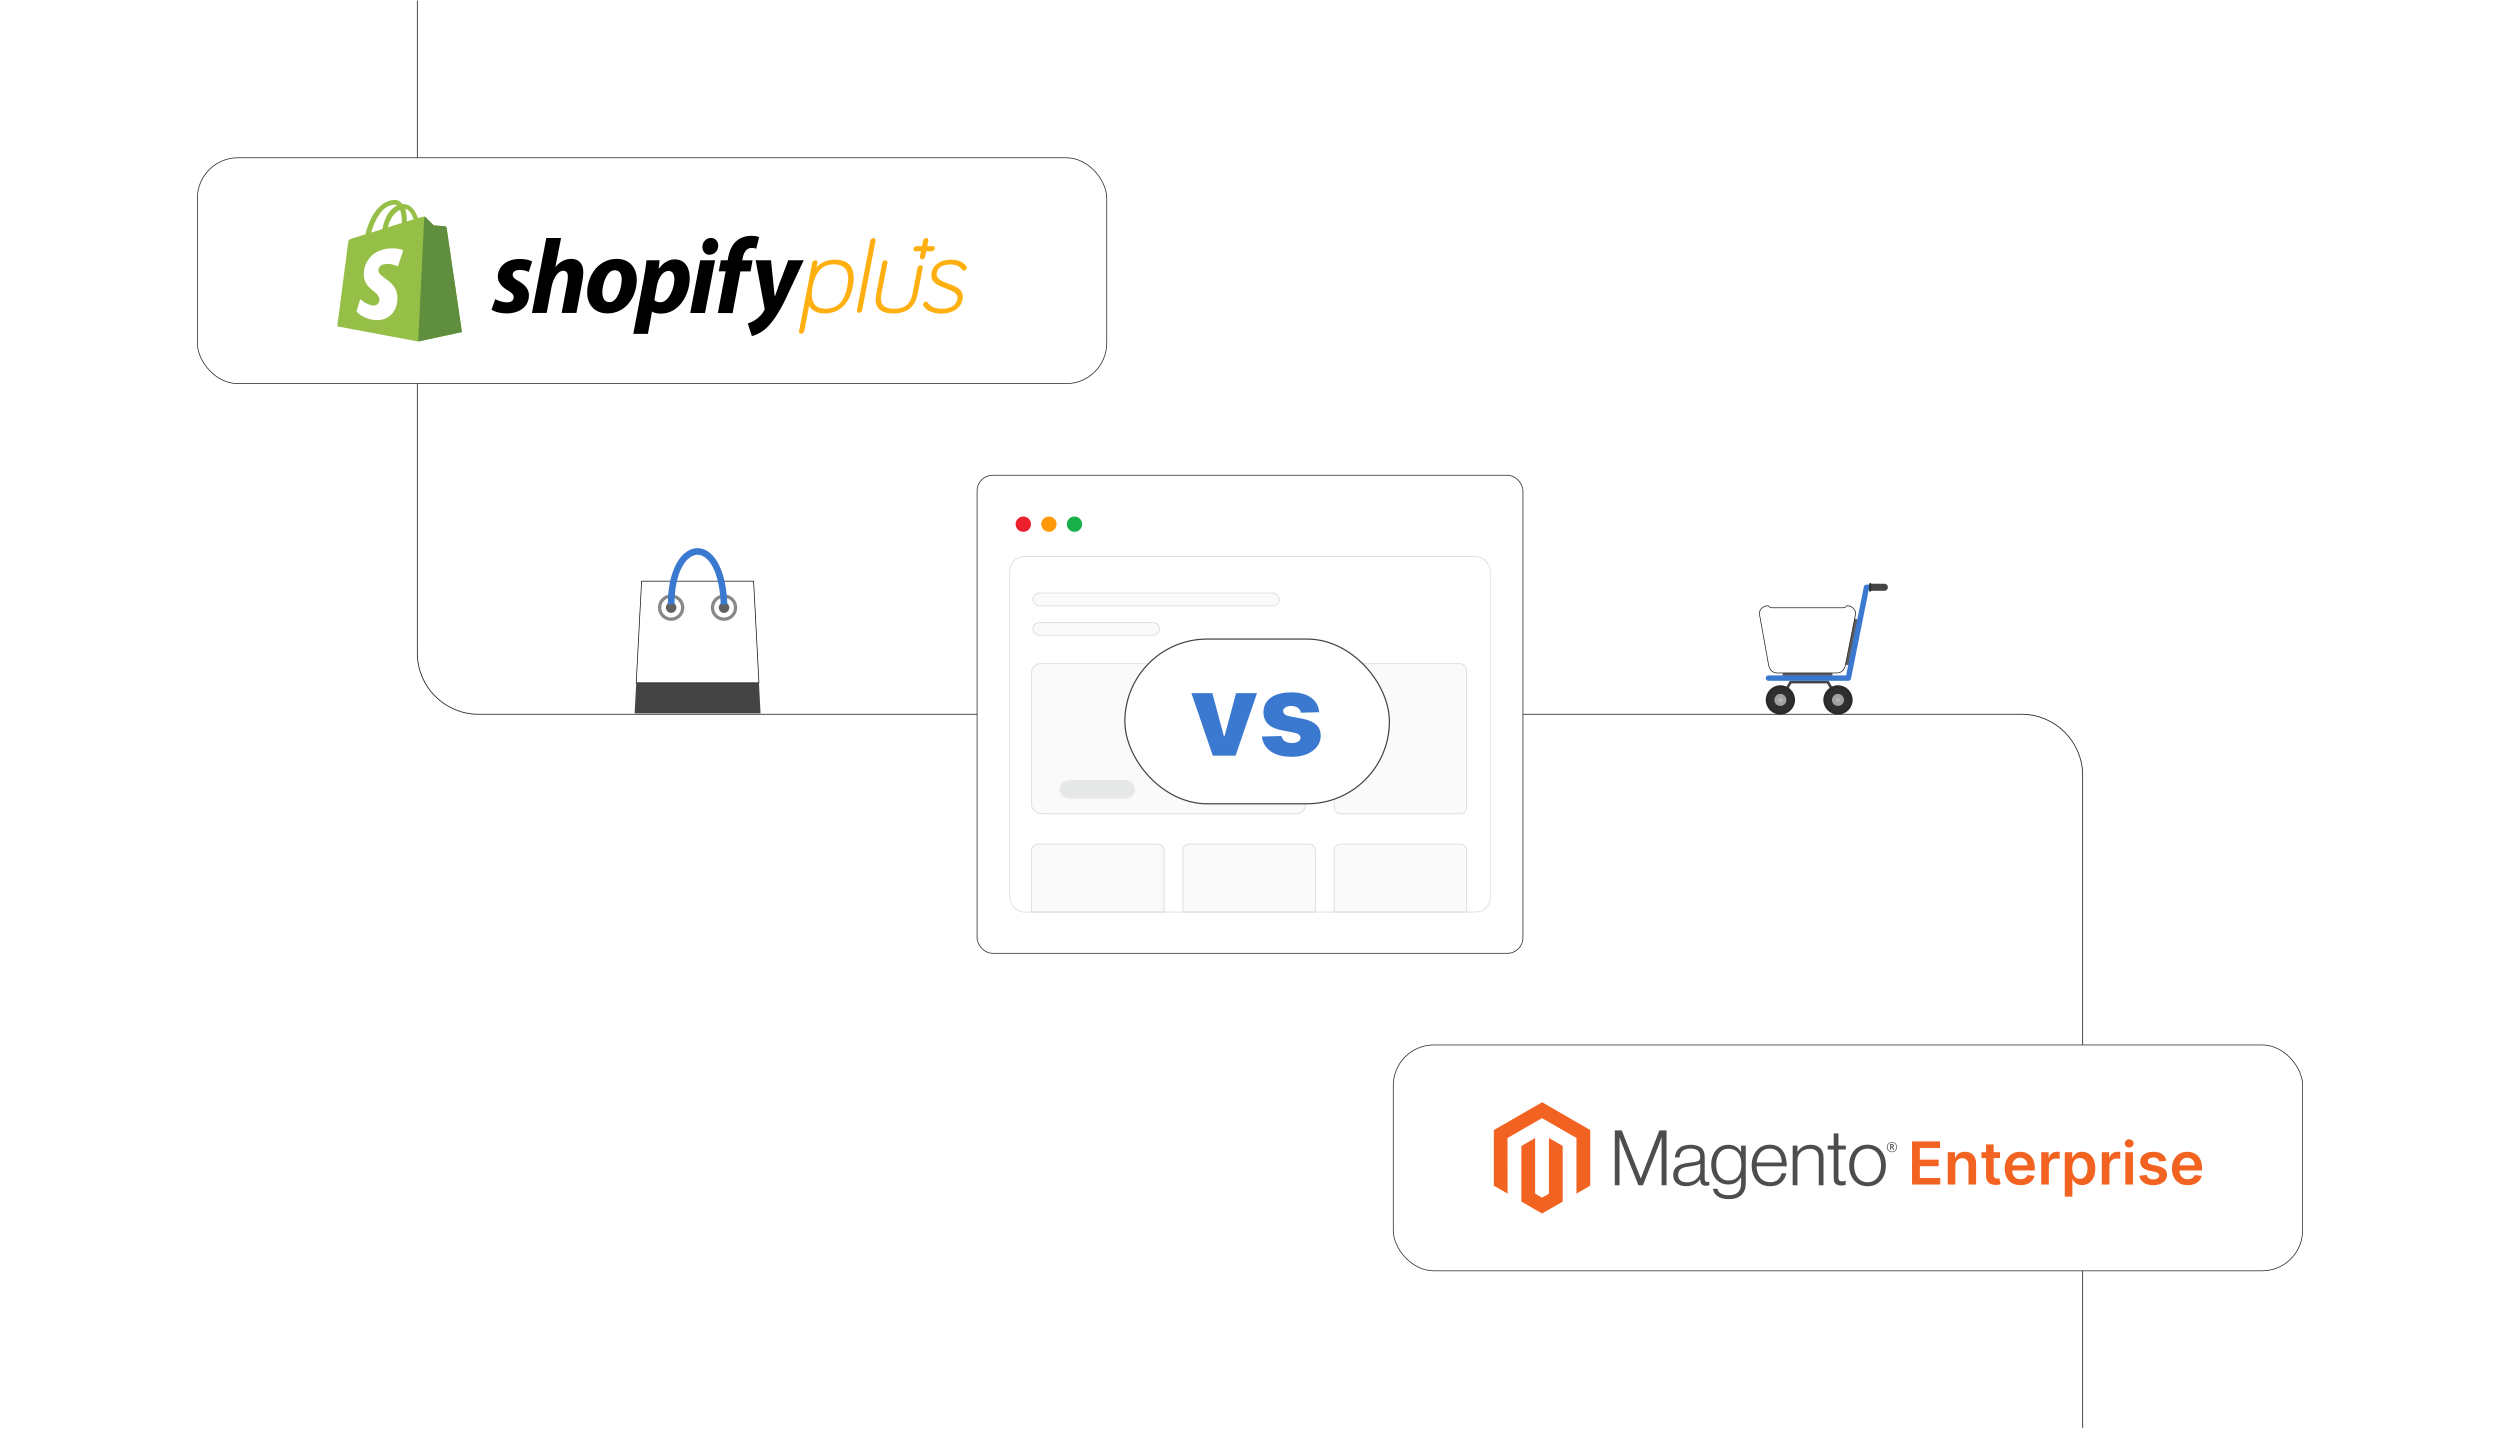 <?xml version="1.0" encoding="UTF-8"?><svg id="Layer_1" xmlns="http://www.w3.org/2000/svg" xmlns:xlink="http://www.w3.org/1999/xlink" viewBox="0 0 350 200"><defs><filter id="drop-shadow-1" filterUnits="userSpaceOnUse"><feOffset dx=".999" dy=".999"/><feGaussianBlur result="blur" stdDeviation="1.498"/><feFlood flood-color="#333" flood-opacity=".07"/><feComposite in2="blur" operator="in"/><feComposite in="SourceGraphic"/></filter></defs><rect width="350" height="200" fill="#fff" stroke-width="0"/><path d="M58.427.106v91.323c0,4.734,3.837,8.571,8.571,8.571h216.003c4.734,0,8.571,3.837,8.571,8.571v91.323" fill="none" stroke="#231f20" stroke-miterlimit="10" stroke-width=".115"/><rect x="27.631" y="22.086" width="127.312" height="31.623" rx="5.683" ry="5.683" fill="#fff" stroke="#231f20" stroke-miterlimit="10" stroke-width=".103"/><path d="M69.333,41.882c.377.196,1.047.461,1.69.447.587,0,.894-.321.894-.698s-.223-.628-.852-.991c-.782-.447-1.368-1.075-1.368-1.899,0-1.452,1.243-2.486,3.058-2.486.796,0,1.41.154,1.745.349l-.475,1.466c-.405-.181-.838-.279-1.285-.279-.587,0-.964.265-.964.684,0,.335.265.573.796.852.81.461,1.48,1.089,1.48,1.983,0,1.648-1.341,2.583-3.198,2.569-.852-.014-1.648-.237-2.039-.517.014,0,.517-1.48.517-1.48ZM74.471,43.823l2.011-10.501h2.067l-.796,4.063.028-.028c.558-.656,1.271-1.117,2.192-1.117,1.075,0,1.69.698,1.69,1.857,0,.363-.056.936-.154,1.396l-.81,4.315h-2.067l.782-4.189c.056-.279.084-.656.084-.936,0-.447-.181-.782-.642-.782-.656,0-1.368.88-1.634,2.248l-.684,3.658-2.067.014h0ZM89.147,39.132c0,2.569-1.648,4.748-4.091,4.748-1.857,0-2.849-1.285-2.849-2.89,0-2.499,1.648-4.748,4.133-4.748,1.941,0,2.807,1.41,2.807,2.89h0ZM84.329,40.947c0,.754.293,1.355,1.005,1.355,1.089,0,1.704-1.955,1.704-3.226,0-.614-.237-1.243-.977-1.243-1.117-.014-1.732,1.927-1.732,3.114ZM88.658,46.742l1.438-7.568c.168-.852.335-1.955.419-2.737h1.829l-.126,1.173h.028c.558-.782,1.368-1.299,2.192-1.299,1.508,0,2.123,1.215,2.123,2.597,0,2.513-1.592,4.999-4.021,4.999-.503,0-.977-.084-1.215-.279h-.042l-.573,3.114h-2.053ZM91.605,42.022c.223.181.475.293.852.293,1.159,0,1.955-1.899,1.955-3.24,0-.558-.196-1.145-.824-1.145-.726,0-1.396.852-1.634,2.15l-.349,1.941ZM96.631,43.823l1.396-7.387h2.081l-1.41,7.387h-2.067ZM99.312,35.669c-.587,0-.977-.503-.977-1.117,0-.67.531-1.243,1.187-1.243.628,0,1.033.489,1.033,1.089-.014.768-.573,1.257-1.215,1.257,0,.014-.028.014-.028.014ZM100.499,43.823l1.089-5.837h-.964l.293-1.55h.964l.056-.377c.168-.866.489-1.759,1.201-2.346.558-.475,1.285-.698,2.025-.698.503,0,.88.07,1.117.181l-.405,1.62c-.209-.07-.433-.112-.656-.112-.684,0-1.103.656-1.229,1.368l-.07.377h1.438l-.279,1.55h-1.424l-1.089,5.837-2.067-.014h0ZM107.942,36.437l.335,3.309c.07.587.126,1.159.181,1.745h.028c.168-.391.321-.964.614-1.759l1.257-3.295h2.164l-2.527,5.404c-.894,1.857-1.773,3.212-2.709,4.091-.74.684-1.606,1.033-2.025,1.117l-.573-1.759c.349-.126.782-.307,1.173-.587.475-.335.88-.782,1.131-1.243.056-.112.07-.181.042-.321l-1.243-6.716c-.028.014,2.15.014,2.15.014Z" stroke-width="0"/><path d="M119.085,37.26c-.433-.599-1.174-.907-2.206-.907-1.061,0-1.942.377-2.57,1.076l.127-.628c.042-.196-.098-.364-.293-.364s-.406.169-.433.364l-1.844,9.564c-.042.196.098.364.293.364s.404-.169.433-.364l.685-3.561c.249.462.836,1.076,2.15,1.076,1.032,0,1.885-.323,2.556-.937.697-.641,1.171-1.604,1.411-2.849.237-1.242.139-2.191-.308-2.834ZM118.625,40.109c-.406,2.137-1.384,3.113-3.074,3.113-1.563,0-2.176-1.074-1.788-3.113.391-2.052,1.384-3.099,2.935-3.099,1.702,0,2.331,1.017,1.927,3.099Z" fill="#ffaf0f" stroke-width="0"/><path d="M132.783,39.718c-.922-.349-1.801-.67-1.634-1.536.084-.433.433-1.159,1.857-1.159.796,0,1.299.223,1.732.768.084.098.181.098.209.098.196-.014.363-.154.405-.335.014-.084,0-.168-.042-.237v-.014c-.447-.628-1.173-.95-2.178-.95-1.452,0-2.499.698-2.709,1.829-.265,1.355.936,1.801,1.997,2.206.908.349,1.773.67,1.62,1.494-.223,1.173-1.452,1.341-2.164,1.341-.977,0-1.578-.265-2.025-.894h0c-.056-.07-.126-.098-.209-.098-.196.014-.363.154-.405.335-.014.084,0,.168.042.237.293.545,1.173,1.103,2.471,1.103,1.648,0,2.779-.754,3.016-2.011.251-1.355-.935-1.801-1.983-2.178h0Z" fill="#ffaf0f" stroke-width="0"/><path d="M130.577,34.454h-.768l.154-.768c.042-.196-.098-.363-.293-.363s-.391.168-.433.363l-.154.768h-.768c-.196,0-.391.168-.433.363s.098.363.293.363h.768l-.154.768c-.042.196.098.363.293.363s.391-.168.433-.363l.154-.768h.768c.196,0,.391-.168.433-.363.042-.154-.056-.321-.223-.363-.014.014-.042,0-.07,0Z" fill="#ffaf0f" stroke-width="0"/><path d="M128.887,37.135c-.196,0-.391.168-.433.363l-.698,3.631c-.377,1.843-1.508,2.095-2.583,2.095-1.913,0-1.969-1.089-1.759-2.164l.824-4.259c.042-.196-.098-.363-.293-.363s-.391.168-.433.363l-.824,4.259c-.168.866-.112,1.494.181,1.955.363.573,1.089.866,2.178.866s1.927-.293,2.513-.866c.461-.461.768-1.103.936-1.955l.684-3.575c.042-.181-.098-.349-.293-.349h0Z" fill="#ffaf0f" stroke-width="0"/><path d="M122.282,33.337c-.196,0-.405.168-.433.363l-1.871,9.733c-.042.196.098.363.293.363s.391-.168.433-.363l1.871-9.733c.042-.196-.098-.363-.293-.363Z" fill="#ffaf0f" stroke-width="0"/><path d="M62.498,31.841c-.012-.104-.104-.151-.174-.151s-1.591-.116-1.591-.116c0,0-1.057-1.057-1.185-1.161-.116-.116-.337-.081-.43-.058-.012,0-.232.07-.592.186-.36-1.034-.976-1.974-2.079-1.974h-.104c-.302-.395-.697-.581-1.022-.581-2.555,0-3.786,3.193-4.169,4.819-.999.314-1.707.523-1.788.557-.557.174-.569.186-.639.708-.058.395-1.51,11.624-1.51,11.624l11.299,2.114,6.131-1.324c.012-.023-2.137-14.539-2.148-14.643ZM57.9,30.703c-.279.081-.616.186-.952.302v-.209c0-.627-.081-1.138-.232-1.544.581.07.941.708,1.185,1.452h0ZM56.007,29.379c.151.395.256.952.256,1.719v.116c-.627.197-1.289.395-1.974.616.383-1.463,1.115-2.183,1.719-2.45h0ZM55.264,28.659c.116,0,.232.046.325.116-.825.383-1.695,1.347-2.055,3.298-.546.174-1.068.325-1.568.488.418-1.486,1.463-3.902,3.298-3.902Z" fill="#95bf47" stroke-width="0"/><path d="M62.324,31.667c-.07,0-1.591-.116-1.591-.116,0,0-1.057-1.057-1.185-1.161-.046-.046-.104-.07-.151-.07l-.848,17.488,6.131-1.324s-2.148-14.539-2.16-14.643c-.046-.104-.128-.151-.197-.174Z" fill="#5e8e3e" stroke-width="0"/><path d="M56.448,35.058l-.743,2.241s-.673-.36-1.475-.36c-1.196,0-1.254.755-1.254.941,0,1.022,2.671,1.417,2.671,3.821,0,1.893-1.196,3.112-2.81,3.112-1.951,0-2.926-1.208-2.926-1.208l.523-1.719s1.022.883,1.881.883c.569,0,.801-.441.801-.766,0-1.335-2.183-1.393-2.183-3.6,0-1.846,1.324-3.635,4.006-3.635.999-.012,1.51.29,1.51.29Z" fill="#fff" stroke-width="0"/><rect x="195.057" y="146.292" width="127.312" height="31.623" rx="5.683" ry="5.683" fill="#fff" stroke="#231f20" stroke-miterlimit="10" stroke-width=".103"/><polygon points="215.893 154.312 209.138 158.21 209.138 165.997 211.066 167.112 211.053 159.323 215.879 156.537 220.705 159.323 220.705 167.109 222.633 165.997 222.633 158.203 215.893 154.312" fill="#f26322" stroke-width="0"/><polygon points="216.849 167.11 215.886 167.67 214.917 167.115 214.917 159.323 212.991 160.436 212.995 168.225 215.884 169.894 218.777 168.225 218.777 160.436 216.849 159.323 216.849 167.11" fill="#f26322" stroke-width="0"/><path d="M227.049,158.258l2.651,6.698h.022l2.587-6.698h1.009v7.675h-.698v-6.688h-.022c-.036.121-.075.243-.117.364-.036.1-.078.211-.124.332-.046.122-.088.236-.122.344l-2.223,5.648h-.633l-2.245-5.646c-.043-.1-.087-.209-.129-.327-.043-.117-.083-.231-.119-.339-.043-.129-.087-.255-.129-.376h-.022v6.688h-.662v-7.675h.977Z" fill="#4d4d4d" stroke-width="0"/><path d="M235.347,165.965c-.208-.058-.403-.157-.574-.289-.162-.129-.293-.294-.381-.483-.094-.192-.14-.419-.14-.676,0-.328.061-.597.182-.805.119-.206.289-.376.493-.499.208-.124.449-.22.725-.284.291-.066.587-.117.885-.15.272-.029.504-.06.693-.092s.344-.075.461-.124.204-.116.257-.199c.053-.083.08-.196.08-.339v-.107c0-.38-.114-.66-.344-.842s-.558-.274-.987-.274c-.989,0-1.508.412-1.557,1.236h-.655c.036-.536.235-.967.596-1.288.361-.322.898-.483,1.615-.483.608,0,1.087.134,1.438.403.351.269.526.708.526,1.315v3.015c0,.165.031.284.092.359.061.075.153.116.274.124.037,0,.075-.003.112-.01.039-.007.083-.019.134-.032h.032v.483c-.06.024-.119.044-.182.06-.088.02-.179.029-.269.027-.243,0-.436-.063-.58-.189-.145-.126-.223-.325-.236-.596v-.117h-.029c-.087.117-.182.23-.284.334-.121.121-.255.226-.403.311-.172.099-.356.174-.548.225-.208.058-.444.087-.708.085-.243.002-.485-.031-.718-.099M236.982,165.381c.233-.097.427-.22.585-.371.299-.281.47-.674.473-1.084v-.999c-.179.1-.397.177-.65.231s-.517.099-.79.134c-.236.036-.454.073-.655.112s-.374.1-.521.187c-.145.083-.266.204-.349.349-.087.146-.129.339-.129.575,0,.192.034.354.102.483.063.124.157.23.269.311.117.082.25.138.391.167.155.032.315.049.473.048.301,0,.567-.048.8-.145" fill="#4d4d4d" stroke-width="0"/><path d="M240.445,167.464c-.373-.276-.584-.621-.633-1.036h.643c.058.322.231.553.521.693s.635.209,1.036.209c.594,0,1.033-.141,1.315-.424s.424-.67.424-1.166v-.88h-.032c-.208.315-.448.553-.72.718s-.619.247-1.042.247c-.366,0-.694-.068-.987-.204-.289-.133-.546-.327-.752-.568-.208-.243-.368-.534-.478-.875s-.167-.715-.167-1.121c0-.451.065-.849.192-1.196s.299-.638.516-.875c.209-.231.468-.415.757-.536.291-.121.602-.184.917-.182.429,0,.783.088,1.062.264s.512.413.698.713h.032v-.861h.659v5.335c0,.614-.172,1.113-.516,1.492-.422.444-1.042.665-1.857.665-.688,0-1.217-.138-1.589-.412M243.355,164.655c.294-.408.441-.945.441-1.61,0-.328-.036-.63-.107-.902-.071-.272-.182-.507-.334-.703-.148-.196-.342-.352-.563-.456-.226-.107-.488-.162-.79-.162-.551,0-.979.204-1.283.611s-.456.951-.456,1.632c-.002.294.034.589.107.875.071.267.179.5.322.698.14.194.323.352.536.461.214.111.468.167.762.167.614,0,1.069-.204,1.365-.611" fill="#4d4d4d" stroke-width="0"/><path d="M246.715,165.853c-.313-.14-.591-.349-.81-.611-.218-.26-.385-.568-.499-.924s-.172-.74-.172-1.154c0-.415.061-.8.182-1.154s.291-.662.509-.922c.216-.26.488-.47.795-.613.311-.146.66-.22,1.047-.22.444,0,.817.083,1.121.252.298.162.551.395.74.676.189.282.323.606.403.972.078.371.119.749.117,1.127h-4.229c.005.296.049.591.134.875.075.254.194.492.354.703.155.203.356.364.585.473.236.114.512.172.827.172.465,0,.825-.112,1.079-.339.254-.226.434-.527.541-.907h.645c-.121.551-.373.992-.752,1.321s-.885.493-1.513.493c-.415,0-.784-.073-1.106-.22M249.334,161.988c-.071-.24-.175-.448-.311-.623-.138-.177-.313-.318-.516-.413-.208-.1-.454-.15-.74-.15s-.534.049-.747.15c-.213.095-.402.236-.553.413-.155.184-.276.393-.359.618-.092.248-.151.509-.177.773h3.521c-.005-.26-.044-.517-.117-.767" fill="#4d4d4d" stroke-width="0"/><path d="M251.641,160.383v.848h.022c.191-.282.441-.519.735-.693.305-.182.677-.274,1.121-.274.516,0,.939.148,1.273.446s.5.725.499,1.283v3.941h-.665v-3.877c0-.422-.112-.732-.339-.929-.226-.197-.536-.296-.929-.294-.228-.002-.453.039-.665.119-.201.075-.386.185-.548.327-.157.138-.284.308-.371.499-.09.199-.136.415-.134.633v3.523h-.664v-5.551h.665Z" fill="#4d4d4d" stroke-width="0"/><path d="M257.008,165.746c-.192-.155-.289-.41-.289-.767v-4.047h-.837v-.548h.837v-1.707h.665v1.707h1.031v.548h-1.031v3.939c0,.201.044.339.134.413.09.075.223.112.402.112.082,0,.162-.01.242-.027.068-.014.134-.034.199-.06h.032v.568c-.197.066-.405.099-.613.097-.322,0-.58-.077-.773-.23" fill="#4d4d4d" stroke-width="0"/><path d="M260.385,165.853c-.311-.141-.589-.351-.81-.613-.223-.26-.393-.568-.51-.922s-.177-.739-.177-1.154.06-.8.177-1.154.288-.662.51-.924c.221-.262.499-.47.81-.613.318-.146.679-.22,1.079-.22s.759.073,1.074.22c.31.143.584.352.805.613.223.26.39.568.504.924.114.356.17.74.172,1.154,0,.415-.058.8-.172,1.154s-.282.662-.504.922-.495.47-.805.613c-.315.146-.672.22-1.074.22s-.761-.073-1.079-.22M262.28,165.332c.233-.119.436-.291.591-.504.158-.214.276-.465.354-.752.158-.597.158-1.227,0-1.824-.078-.288-.196-.538-.354-.752-.155-.213-.357-.385-.591-.504-.236-.122-.507-.184-.815-.182s-.582.061-.822.182c-.233.121-.434.293-.591.504-.162.214-.281.465-.359.752-.157.597-.157,1.227,0,1.824.078.286.197.536.359.752.157.211.359.383.591.504.233.121.507.182.822.182s.587-.061.815-.182" fill="#4d4d4d" stroke-width="0"/><path d="M264.869,161.306c-.412,0-.698-.286-.698-.713s.293-.716.698-.716.699.289.699.716-.293.713-.699.713M264.869,159.958c-.332,0-.597.228-.597.633s.264.63.597.63.601-.228.601-.63-.267-.633-.601-.633M265.075,160.974l-.236-.339h-.077v.327h-.136v-.793h.24c.165,0,.276.083.276.231,0,.114-.061.187-.16.218l.228.323-.134.032ZM264.867,160.295h-.105v.233h.099c.088,0,.145-.037.145-.117s-.049-.117-.138-.116" fill="#4d4d4d" stroke-width="0"/><path d="M267.685,165.834v-6.038h3.928v.917h-2.833v1.639h2.63v.917h-2.63v1.648h2.857v.917h-3.951Z" fill="#f26322" stroke-width="0"/><path d="M273.75,163.18v2.654h-1.068v-4.529h1.02v.769h.053c.104-.254.271-.455.5-.604.229-.149.513-.224.851-.224.312,0,.585.067.818.201.233.134.413.327.542.581s.192.561.191.923v2.884h-1.068v-2.718c0-.303-.078-.54-.234-.711-.156-.171-.372-.257-.647-.257-.187,0-.352.041-.497.122-.144.082-.258.199-.339.352-.082.153-.122.339-.122.557Z" fill="#f26322" stroke-width="0"/><path d="M280.006,161.305v.825h-2.603v-.825h2.603ZM278.046,160.22h1.068v4.252c0,.144.022.254.066.329.044.076.103.128.176.155.073.028.153.041.241.041.067,0,.128-.005.184-.015.056-.01.099-.018.128-.026l.18.835c-.057.02-.138.041-.243.065-.105.024-.233.038-.385.041-.267.008-.508-.033-.722-.122s-.384-.228-.508-.417c-.125-.189-.186-.425-.184-.708v-4.429Z" fill="#f26322" stroke-width="0"/><path d="M282.857,165.923c-.454,0-.846-.095-1.175-.285s-.582-.459-.759-.808-.266-.76-.266-1.234c0-.466.089-.875.267-1.228.178-.353.427-.628.747-.826.32-.197.697-.296,1.129-.296.279,0,.543.044.792.134s.469.227.66.414.343.424.452.712c.11.288.165.63.165,1.028v.327h-3.712v-.72h2.689c-.002-.204-.046-.387-.133-.547-.087-.16-.207-.286-.361-.379-.154-.092-.334-.138-.538-.138-.218,0-.41.052-.575.158s-.293.243-.385.413c-.091.17-.138.356-.14.559v.628c0,.264.048.489.144.677s.231.331.404.43c.173.1.375.149.607.149.156,0,.296-.022.422-.066.126-.044.235-.11.327-.196.092-.087.162-.194.209-.321l.997.112c-.063.264-.182.493-.358.689-.176.195-.4.347-.673.454-.274.107-.586.161-.938.161Z" fill="#f26322" stroke-width="0"/><path d="M285.773,165.834v-4.529h1.035v.755h.047c.082-.262.224-.464.426-.606.201-.142.432-.214.691-.214.059,0,.125.002.199.007.074.005.135.012.184.022v.982c-.045-.016-.117-.03-.214-.043-.098-.013-.191-.019-.282-.019-.195,0-.369.042-.523.126-.154.083-.276.199-.364.346-.089.148-.133.318-.133.51v2.663h-1.068Z" fill="#f26322" stroke-width="0"/><path d="M289.067,167.532v-6.227h1.05v.749h.062c.055-.11.133-.227.233-.352.1-.125.236-.232.407-.321.171-.089.389-.134.654-.134.35,0,.666.089.948.267s.506.44.672.787.249.772.249,1.275c0,.497-.082.92-.245,1.268-.163.348-.385.613-.666.796s-.6.274-.955.274c-.26,0-.475-.043-.646-.13-.171-.087-.308-.191-.411-.314-.103-.123-.183-.239-.24-.349h-.044v2.412h-1.068ZM290.113,163.57c0,.293.042.549.126.77.083.22.204.391.363.515.158.123.35.184.576.184.236,0,.433-.063.593-.19s.28-.301.361-.522c.081-.221.122-.473.122-.756,0-.281-.041-.531-.121-.749-.081-.218-.201-.389-.36-.513-.159-.123-.358-.186-.596-.186-.228,0-.421.06-.581.18s-.28.288-.361.504c-.081.216-.122.471-.122.764Z" fill="#f26322" stroke-width="0"/><path d="M294.253,165.834v-4.529h1.035v.755h.047c.082-.262.224-.464.426-.606.201-.142.432-.214.691-.214.059,0,.125.002.199.007.074.005.135.012.184.022v.982c-.045-.016-.117-.03-.214-.043-.098-.013-.191-.019-.282-.019-.195,0-.369.042-.523.126-.154.083-.276.199-.364.346-.089.148-.133.318-.133.51v2.663h-1.068Z" fill="#f26322" stroke-width="0"/><path d="M298.083,160.662c-.169,0-.314-.057-.436-.17s-.182-.249-.182-.408c0-.161.061-.298.182-.411.122-.113.268-.169.436-.169.171,0,.317.057.438.169.121.113.181.25.181.411,0,.159-.06.295-.181.408-.121.113-.267.17-.438.17ZM297.546,165.834v-4.529h1.068v4.529h-1.068Z" fill="#f26322" stroke-width="0"/><path d="M303.29,162.502l-.973.106c-.027-.098-.075-.191-.143-.277s-.159-.156-.273-.209c-.114-.053-.254-.079-.419-.079-.222,0-.408.048-.559.144s-.225.221-.223.375c-.002.132.046.239.146.321.099.083.264.15.494.203l.772.165c.429.092.748.239.957.439s.315.463.317.787c-.002.285-.085.536-.249.754-.164.217-.392.387-.683.508s-.625.183-1.003.183c-.554,0-1-.117-1.338-.35-.338-.233-.54-.557-.604-.974l1.041-.1c.047.204.147.358.301.463.153.104.352.156.598.156.254,0,.458-.052.612-.156.154-.104.232-.233.232-.386,0-.13-.05-.237-.149-.322-.099-.084-.253-.149-.461-.195l-.772-.162c-.435-.09-.756-.243-.964-.458-.209-.215-.312-.488-.31-.818-.002-.279.074-.521.228-.727.154-.205.37-.365.646-.478.276-.113.595-.169.957-.169.531,0,.949.113,1.254.339.306.226.495.532.568.917Z" fill="#f26322" stroke-width="0"/><path d="M306.274,165.923c-.454,0-.846-.095-1.175-.285s-.582-.459-.759-.808-.266-.76-.266-1.234c0-.466.089-.875.267-1.228.178-.353.427-.628.747-.826.32-.197.697-.296,1.129-.296.279,0,.543.044.792.134s.469.227.66.414.343.424.452.712c.11.288.165.63.165,1.028v.327h-3.712v-.72h2.689c-.002-.204-.046-.387-.133-.547-.087-.16-.207-.286-.361-.379-.154-.092-.334-.138-.538-.138-.218,0-.41.052-.575.158s-.293.243-.385.413c-.091.17-.138.356-.14.559v.628c0,.264.048.489.144.677s.231.331.404.43c.173.1.375.149.607.149.156,0,.296-.022.422-.066.126-.044.235-.11.327-.196.092-.087.162-.194.209-.321l.997.112c-.063.264-.182.493-.358.689-.176.195-.4.347-.673.454-.274.107-.586.161-.938.161Z" fill="#f26322" stroke-width="0"/><rect x="136.791" y="66.536" width="76.419" height="66.929" rx="2.179" ry="2.179" fill="#fff" stroke="#231f20" stroke-miterlimit="10" stroke-width=".103"/><circle cx="143.265" cy="73.384" r="1.074" fill="#ed202e" stroke-width="0"/><circle cx="146.848" cy="73.384" r="1.074" fill="#ff990a" stroke-width="0"/><circle cx="150.43" cy="73.384" r="1.074" fill="#19af4b" stroke-width="0"/><rect x="144.422" y="92.916" width="38.354" height="21.007" rx="1.262" ry="1.262" fill="#fafafa" stroke="#dbdcdd" stroke-miterlimit="10" stroke-width=".125"/><rect x="186.777" y="92.916" width="18.549" height="21.007" rx=".878" ry=".878" fill="#fafafa" stroke="#dbdcdd" stroke-miterlimit="10" stroke-width=".125"/><path d="M205.326,119.049v8.64h-18.548v-8.64c0-.484.392-.875.875-.875h16.792c.488,0,.88.392.88.875Z" fill="#fafafa" stroke="#dbdcdd" stroke-miterlimit="10" stroke-width=".125"/><path d="M162.968,119.049v8.64h-18.548v-8.64c0-.484.396-.875.88-.875h16.792c.484,0,.875.392.875.875Z" fill="#fafafa" stroke="#dbdcdd" stroke-miterlimit="10" stroke-width=".125"/><path d="M184.147,119.049v8.64h-18.548v-8.64c0-.484.392-.875.88-.875h16.792c.484,0,.875.392.875.875Z" fill="#fafafa" stroke="#dbdcdd" stroke-miterlimit="10" stroke-width=".125"/><rect x="141.361" y="77.922" width="67.278" height="49.767" rx="2.051" ry="2.051" fill="none" stroke="#dbdcdd" stroke-miterlimit="10" stroke-width=".12"/><rect x="148.394" y="109.278" width="10.459" height="2.466" rx="1.233" ry="1.233" fill="#e6e7e7" stroke="#eaeaea" stroke-miterlimit="10" stroke-width=".138"/><rect x="165.046" y="109.278" width="6.405" height="2.466" rx="1.233" ry="1.233" fill="#e6e7e7" stroke="#eaeaea" stroke-miterlimit="10" stroke-width=".138"/><rect x="172.308" y="109.278" width="6.405" height="2.466" rx="1.233" ry="1.233" fill="#e6e7e7" stroke="#eaeaea" stroke-miterlimit="10" stroke-width=".138"/><rect x="144.603" y="83.027" width="34.49" height="1.792" rx=".896" ry=".896" fill="#fafafa" stroke="#dbdcdd" stroke-miterlimit="10" stroke-width=".125"/><rect x="144.603" y="87.148" width="17.722" height="1.792" rx=".896" ry=".896" fill="#fafafa" stroke="#dbdcdd" stroke-miterlimit="10" stroke-width=".125"/><g id="Layer_1-2"><g id="_336714776"><polygon id="_336700592" points="249.568 94.211 256.536 94.211 256.536 94.713 249.568 94.713 249.568 94.211" fill="#5b5b5b" fill-rule="evenodd" stroke-width="0"/><polygon id="_336700736" points="258.328 93.048 259.599 86.606 260.09 86.709 258.82 93.151 258.328 93.048" fill="#5b5b5b" fill-rule="evenodd" stroke-width="0"/><path id="_336700472" d="M249.435,98.011c-.053.09-.169.12-.259.068-.09-.053-.12-.169-.068-.259l1.423-2.428c.035-.06.098-.093.163-.093v-.001h5.2c.076,0,.141.044.172.109l1.415,2.413c.053.09.023.206-.068.259s-.206.023-.259-.068l-1.368-2.334h-4.984l-1.368,2.334h0Z" fill="#444" stroke-width="0"/><path id="_336700280" d="M247.501,84.805h.049c.118.17.315.282.536.282h9.93c.222,0,.418-.112.536-.282h.049c.066,0,.137.007.212.021.25.045.486.168.66.341.19.188.311.436.311.713,0,.05-.005.105-.016.167l-1.414,7.058c-.054.301-.186.581-.388.783-.2.2-.462.325-.779.325h-8.416c-.317,0-.579-.124-.779-.325-.202-.202-.334-.482-.388-.783l-1.272-7.058c-.011-.062-.016-.117-.016-.167,0-.277.121-.524.311-.712.174-.173.41-.296.66-.341.075-.013.146-.021.212-.021h0Z" fill="#fff" fill-rule="evenodd" stroke="#231f20" stroke-miterlimit="10" stroke-width=".103"/><path id="_336700016" d="M247.577,94.559c-.209,0-.378.169-.378.378s.169.378.378.378h11.19v.002c.188,0,.343-.136.374-.315l2.481-12.403h1.723c.209,0,.378-.169.378-.378s-.169-.378-.378-.378h-2.001c-.191-.017-.367.112-.406.304l.372.074-.372-.074-2.482,12.412h-10.879s0,0,0,0Z" fill="#3b79d1" stroke-width="0"/><path id="_336699632" d="M249.252,95.936c1.134,0,2.053.919,2.053,2.053s-.919,2.053-2.053,2.053-2.053-.919-2.053-2.053.919-2.053,2.053-2.053Z" fill="#2a2a2a" fill-rule="evenodd" stroke-width="0"/><path id="_336699728" d="M249.252,96.31c.927,0,1.679.752,1.679,1.679s-.752,1.679-1.679,1.679-1.679-.752-1.679-1.679.752-1.679,1.679-1.679Z" fill="#2f2f2f" fill-rule="evenodd" stroke-width="0"/><path id="_336700088" d="M249.252,97.146c.465,0,.843.377.843.843s-.377.843-.843.843-.843-.377-.843-.843.377-.843.843-.843Z" fill="#a1a1a1" fill-rule="evenodd" stroke-width="0"/><path id="_336715160" d="M249.252,97.743c.136,0,.246.11.246.246s-.11.246-.246.246-.246-.11-.246-.246.11-.246.246-.246Z" fill="#bcbcbc" fill-rule="evenodd" stroke-width="0"/><path id="_336714896" d="M257.318,95.936c1.134,0,2.053.919,2.053,2.053s-.919,2.053-2.053,2.053-2.053-.919-2.053-2.053.919-2.053,2.053-2.053h0Z" fill="#2a2a2a" fill-rule="evenodd" stroke-width="0"/><path id="_336715232" d="M257.318,96.31c.927,0,1.679.752,1.679,1.679s-.752,1.679-1.679,1.679-1.679-.752-1.679-1.679.752-1.679,1.679-1.679Z" fill="#2f2f2f" fill-rule="evenodd" stroke-width="0"/><path id="_336714992" d="M257.318,97.146c.465,0,.843.377.843.843s-.377.843-.843.843-.843-.377-.843-.843.377-.843.843-.843h0Z" fill="#a1a1a1" fill-rule="evenodd" stroke-width="0"/><path id="_336714128" d="M257.318,97.743c.136,0,.246.11.246.246s-.11.246-.246.246-.246-.11-.246-.246.11-.246.246-.246Z" fill="#bcbcbc" fill-rule="evenodd" stroke-width="0"/><path id="_336714344" d="M263.811,82.716h-1.863c-.032,0-.063.002-.095.006l-.133.016v-1.006l.111-.008c.039-.003.078-.004.117-.004h1.863c.275,0,.498.223.498.498s-.223.498-.498.498Z" fill="#444" fill-rule="evenodd" stroke-width="0"/><rect id="_336714200" x="261.694" y="81.615" width=".284" height="1.228" rx=".142" ry=".142" fill="#2f2f2f" stroke-width="0"/></g></g><g id="_345796192"><polygon id="_345805768" points="101.906 81.367 105.065 81.367 105.503 81.367 105.526 81.806 106.452 99.388 106.477 99.874 105.991 99.874 89.334 99.874 88.847 99.874 88.873 99.388 89.798 81.806 89.821 81.367 90.259 81.367 93.353 81.367 101.906 81.367" fill="#444" stroke-width="0"/><path id="_345795160" d="M105.065,81.367h.438s.023.439.023.439l.726,13.785 0.0.004h-17.18l.001-.014.725-13.775.023-.439h.438c11.123,0,10.854,0,14.806,0h0Z" fill="#fff" stroke="#231f20" stroke-miterlimit="10" stroke-width=".103"/><path id="_345795376" d="M101.364,83.217c.492,0,.961.194,1.308.542.348.348.542.817.542,1.308,0,.492-.195.96-.542,1.307-.348.348-.816.544-1.308.544-.492,0-.961-.194-1.309-.542-.348-.348-.542-.817-.542-1.309,0-.493.196-.961.544-1.309.347-.347.815-.542,1.307-.542h0Z" fill="#888" fill-rule="evenodd" stroke-width="0"/><path id="_345795544" d="M93.961,83.217c.492,0,.961.194,1.308.542.348.348.542.817.542,1.308,0,.492-.195.96-.542,1.307-.348.348-.816.544-1.308.544-.492,0-.961-.194-1.309-.542-.348-.348-.542-.817-.542-1.309,0-.493.196-.961.544-1.309.347-.347.815-.542,1.307-.542h0Z" fill="#888" fill-rule="evenodd" stroke-width="0"/><path id="_345795640" d="M101.364,83.68c.383,0,.73.155.981.407.251.251.407.598.407.981,0,.382-.155.729-.407.98-.252.252-.599.409-.981.409-.383,0-.731-.155-.982-.407-.251-.251-.407-.599-.407-.982,0-.382.156-.729.408-.981.251-.251.598-.406.98-.406h0Z" fill="#fffffe" stroke-width="0"/><path id="_345795856" d="M94.078,83.685c.382.032.714.216.944.488.229.272.355.63.322,1.012-.032.381-.216.713-.488.942-.273.23-.632.356-1.012.324-.382-.032-.715-.217-.944-.488-.229-.272-.355-.631-.322-1.013.032-.381.217-.713.49-.943.272-.229.63-.354,1.011-.322h0Z" fill="#fffffe" stroke-width="0"/><path id="_345795904" d="M94.523,84.594c-.121-.144-.298-.241-.5-.259-.205-.017-.396.049-.54.17-.142.12-.238.296-.256.5-.017.203.049.393.171.537.121.144.298.241.5.259.204.017.394-.048.536-.168.144-.121.241-.299.259-.503.017-.202-.049-.393-.171-.536h0Z" fill="#616161" stroke-width="0"/><path id="_345796072" d="M101.926,84.594c-.121-.144-.297-.241-.5-.259-.205-.017-.396.049-.54.17-.142.12-.238.296-.256.5-.017.203.049.393.171.537.121.144.298.241.5.259.204.017.394-.048.536-.168.144-.121.241-.299.259-.503.017-.202-.049-.393-.171-.536h0Z" fill="#616161" stroke-width="0"/><path id="_345796144" d="M93.5,84.606c.012-3.575,1.012-5.995,2.3-7.113.553-.48,1.164-.733,1.785-.75.625-.018,1.246.203,1.813.671,1.271,1.049,2.293,3.409,2.427,7.176l-.922.033c-.123-3.474-1.002-5.598-2.091-6.497-.389-.321-.8-.473-1.202-.462-.406.011-.819.189-1.207.526-1.109.963-1.971,3.135-1.982,6.415h-.922Z" fill="#3b79d1" stroke-width="0"/></g><g filter="url(#drop-shadow-1)"><rect x="156.483" y="88.471" width="37.035" height="23.059" rx="11.53" ry="11.53" fill="#fff" stroke="#414042" stroke-miterlimit="10" stroke-width=".169"/><path d="M174.983,96.041l-3.002,8.749h-3.19l-2.996-8.749h2.934l1.612,6.026h.091l1.618-6.026h2.933Z" fill="#3b79d1" stroke-width="0"/><path d="M183.686,98.713l-2.558.068c-.027-.182-.099-.344-.217-.487s-.271-.254-.458-.336c-.189-.082-.406-.123-.652-.123-.323,0-.598.065-.823.194-.226.129-.337.304-.333.524-.004.171.065.319.208.444.142.125.398.226.766.302l1.687.319c.873.167,1.523.444,1.95.832.428.387.643.9.646,1.538-.004.6-.182,1.122-.532,1.566-.352.444-.831.789-1.438,1.034-.607.245-1.303.367-2.085.367-1.249,0-2.233-.257-2.953-.771s-1.13-1.205-1.233-2.071l2.752-.068c.06.319.218.562.473.73.254.167.579.251.974.251.356,0,.647-.066.871-.199.225-.133.338-.31.342-.53-.004-.198-.091-.356-.262-.476s-.439-.214-.803-.282l-1.526-.29c-.878-.159-1.53-.455-1.96-.886-.429-.431-.642-.981-.638-1.649-.004-.585.152-1.085.467-1.5.315-.416.764-.734,1.345-.954s1.266-.331,2.056-.331c1.185,0,2.119.248,2.803.743.684.496,1.062,1.176,1.134,2.042Z" fill="#3b79d1" stroke-width="0"/></g></svg>